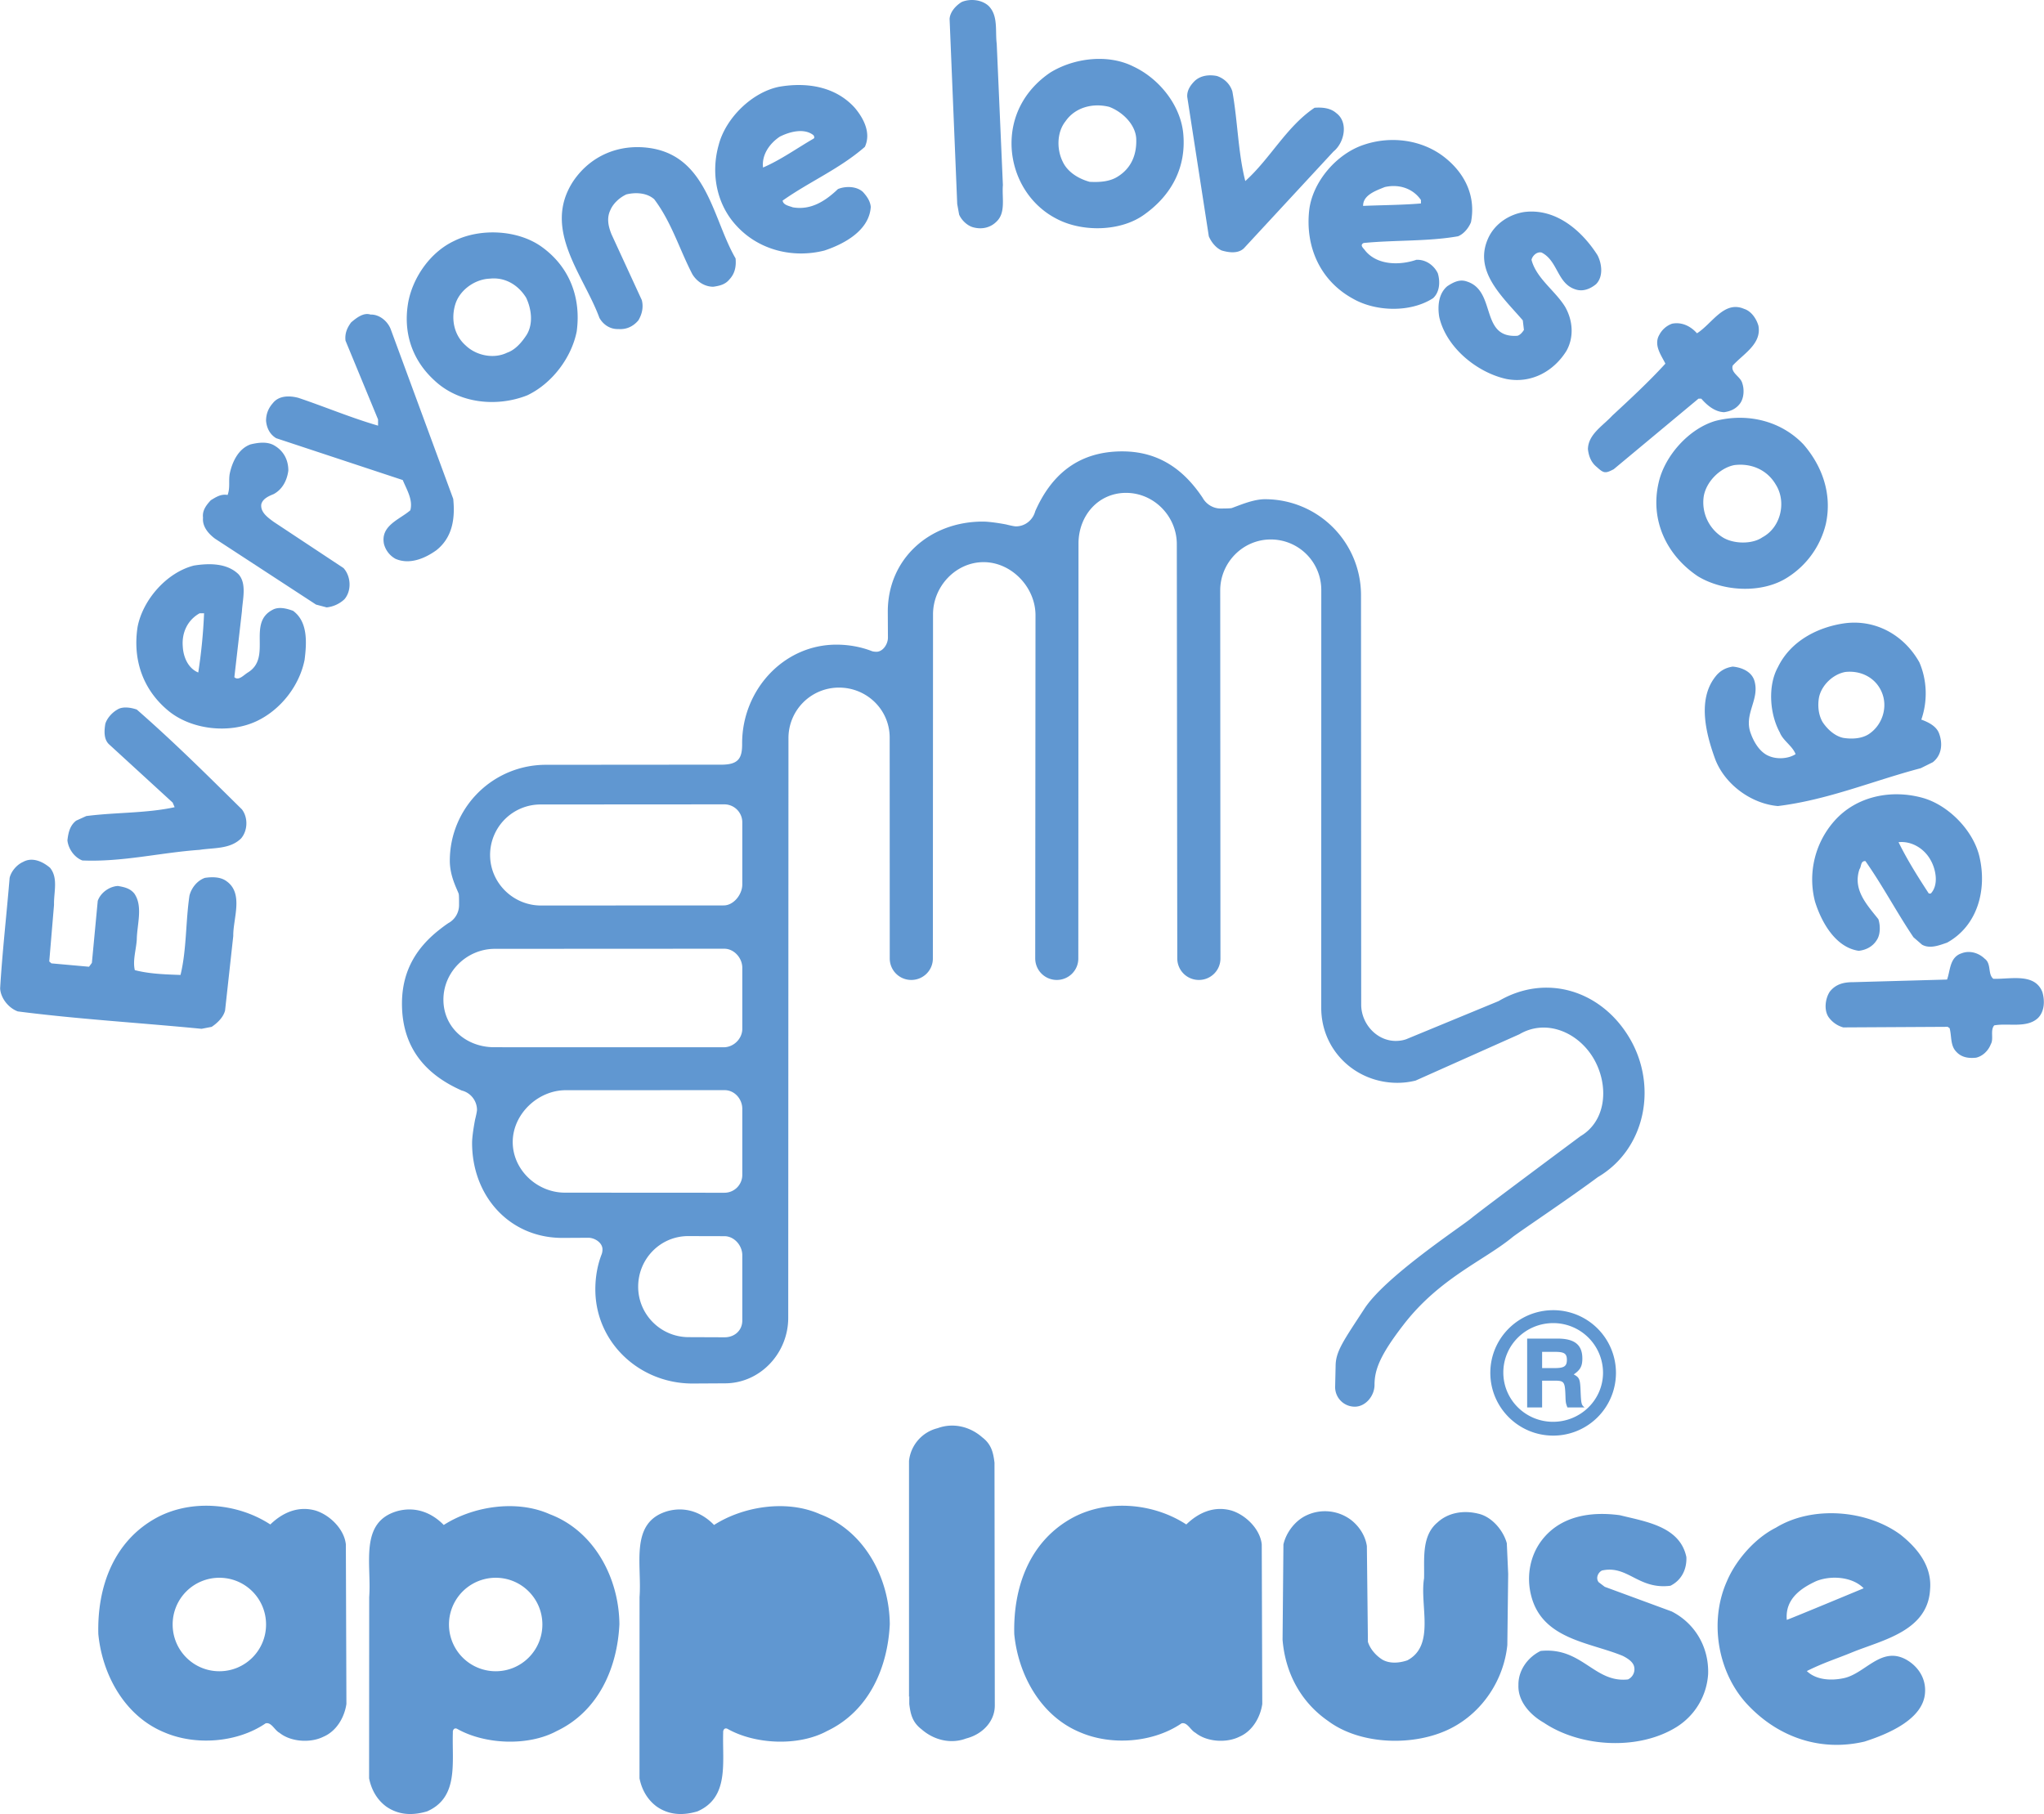 <svg xmlns="http://www.w3.org/2000/svg" width="2500" height="2219" viewBox="0 0 87.875 78.008"><g fill="#6097d1"><path d="M87.619 43.781c-.48.447-1.287.203-1.879.314-.182.215-.01.582-.146.807-.105.281-.352.52-.635.582-.328.035-.629-.014-.848-.254-.266-.268-.195-.674-.289-1.016l-.084-.057-4.488.025a1.151 1.151 0 0 1-.641-.457c-.195-.307-.131-.789.061-1.08.254-.322.594-.408.992-.408l4.051-.113c.146-.406.109-.961.625-1.129.352-.135.734-.016.99.23.305.221.123.664.375.867.746.021 1.785-.264 2.109.574.112.383.088.838-.193 1.115zM74.496 15.721c-.096.312.334.472.408.749.098.277.074.639-.082.867-.182.251-.422.349-.697.389-.4-.016-.727-.293-.98-.582h-.121l-3.645 3.035c-.355.183-.422.184-.723-.092-.254-.202-.352-.48-.385-.771.012-.64.639-1 1.049-1.445.797-.738 1.58-1.464 2.281-2.233-.168-.35-.521-.796-.258-1.244a.998.998 0 0 1 .545-.474c.412-.082.795.099 1.072.413.654-.413 1.164-1.425 2.029-1.049.311.096.531.434.613.724.146.784-.647 1.208-1.106 1.713zM68.619 12.221c-.238.195-.545.328-.865.23-.811-.242-.764-1.231-1.475-1.591-.207-.049-.398.144-.434.313.205.797 1.023 1.33 1.447 2.025.328.578.389 1.288.059 1.884-.543.879-1.506 1.421-2.58 1.217-1.264-.275-2.594-1.351-2.893-2.667-.074-.445-.041-1.001.348-1.326.242-.157.518-.313.832-.203 1.291.399.557 2.446 2.174 2.337.117-.022.229-.158.287-.253l-.049-.411c-.891-1.037-2.182-2.157-1.447-3.616.301-.579.891-.943 1.496-1.041 1.35-.179 2.473.776 3.16 1.849.192.362.264.929-.06 1.253zM57.33 6.516l-3.852 4.162c-.252.241-.652.182-.951.095-.252-.108-.457-.37-.557-.612l-.928-5.998c-.014-.276.135-.496.326-.686.252-.231.613-.277.953-.208.326.11.566.353.662.664.23 1.269.242 2.62.555 3.853 1.076-.967 1.771-2.342 2.979-3.152.312-.022.674 0 .932.228.539.398.348 1.28-.119 1.654zM42.851 9.52c-.255.264-.615.352-.976.264-.268-.056-.531-.302-.64-.554l-.083-.457-.328-7.965c.025-.301.266-.566.52-.722.373-.156.869-.099 1.158.169.421.422.278 1.074.349 1.63l.265 6.076c-.047.534.132 1.175-.265 1.559zM31.355 12.018c-.183.225-.436.275-.691.313-.37 0-.71-.22-.903-.544-.556-1.073-.892-2.231-1.637-3.219-.317-.281-.799-.305-1.197-.208-.29.134-.568.388-.689.675-.167.35-.086.702.048 1.038l1.305 2.834c.081.317 0 .619-.148.869-.226.266-.516.401-.865.374-.34.012-.639-.178-.81-.479-.676-1.85-2.486-3.814-1.121-5.887.758-1.113 2.003-1.618 3.329-1.412 2.437.386 2.669 3.062 3.646 4.74.034.364-.038.664-.267.906zM18.76 23.66c-.484.348-1.147.638-1.761.371a1.021 1.021 0 0 1-.495-.637c-.158-.796.675-1.051 1.133-1.45.122-.457-.158-.89-.325-1.3l-5.443-1.8c-.277-.167-.408-.444-.435-.748 0-.287.096-.538.292-.759.265-.339.735-.325 1.099-.228 1.146.385 2.256.856 3.425 1.195v-.266l-1.4-3.39c-.035-.315.073-.555.242-.784.239-.205.541-.434.832-.337.389-.012.737.289.868.624l2.69 7.301c.085.831-.024 1.652-.722 2.208zM14.803 25.771a1.319 1.319 0 0 1-.764.349l-.456-.121-4.344-2.835c-.278-.208-.554-.518-.515-.904-.039-.301.132-.53.335-.749.221-.134.435-.278.722-.226.122-.331.027-.631.1-.957.109-.482.371-1.037.89-1.219.341-.081.736-.131 1.038.06.4.242.583.629.583 1.065-.052.41-.245.807-.632 1.014-.202.083-.467.193-.53.436-.048.347.289.577.53.756l3.005 1.989c.327.363.351.981.038 1.342zM10.364 36.051c-.472.47-1.159.398-1.786.495-1.69.118-3.307.529-5.042.457-.352-.134-.605-.508-.643-.866.038-.318.099-.632.377-.847l.434-.197c1.255-.164 2.58-.115 3.799-.381l-.085-.198-2.748-2.518c-.219-.22-.196-.578-.147-.871.073-.24.288-.481.519-.612.229-.147.592-.085.834 0 1.604 1.402 2.98 2.773 4.52 4.293.267.349.255.904-.032 1.245zM9.672 43.453c-.07.291-.336.547-.577.705l-.434.084c-2.643-.258-5.31-.414-7.902-.748-.399-.148-.735-.568-.759-.99.097-1.609.277-3.162.408-4.753.064-.277.304-.564.58-.686.397-.222.847-.013 1.158.253.361.443.156 1.051.171 1.592l-.205 2.436.093.082 1.617.145.123-.166.252-2.667c.133-.371.519-.624.871-.64.267.048.515.097.701.325.381.547.117 1.325.107 1.97-.026.445-.183.902-.085 1.324.625.162 1.303.184 1.965.207.265-1.086.218-2.297.385-3.414.085-.328.328-.643.664-.761.313-.046.677-.046.93.144.748.53.277 1.605.289 2.354l-.352 3.204zM83.713 40.537c-.324.111-.736.279-1.076.088l-.369-.32c-.729-1.084-1.314-2.205-2.066-3.276-.217-.01-.168.24-.254.348-.299.882.312 1.521.811 2.151.086.258.094.648-.062.887-.176.293-.471.438-.781.473-1.018-.145-1.619-1.268-1.883-2.123a3.795 3.795 0 0 1 .846-3.474c.949-1.062 2.447-1.353 3.789-.979 1.107.312 2.17 1.399 2.436 2.522.335 1.425-.077 2.978-1.391 3.703zm-.699-3.535c-.279-.519-.832-.844-1.387-.785.373.761.83 1.487 1.301 2.207h.086c.349-.374.216-1.036 0-1.422zM83.1 32.778l-.52.258c-2.051.54-3.98 1.361-6.141 1.627-1.139-.098-2.27-.92-2.691-2.003-.389-1.063-.787-2.557 0-3.557.207-.27.457-.391.748-.437.373.033.805.205.93.6.252.825-.482 1.438-.146 2.294.133.364.387.797.781.954.342.145.822.121 1.139-.083-.133-.353-.543-.581-.678-.932-.432-.782-.529-2-.082-2.809.545-1.124 1.701-1.713 2.836-1.882 1.361-.195 2.592.507 3.246 1.674.334.774.361 1.668.084 2.463.291.108.635.27.758.581.169.436.13.943-.264 1.252zm-2.235-3.098c-.277-.558-.881-.857-1.531-.782-.52.096-1.004.553-1.123 1.072-.07.358-.033.759.145 1.073.205.315.531.613.895.689.361.057.77.037 1.074-.148.628-.398.878-1.237.54-1.904z"/><path d="M76.873 24.818c-1.098.722-2.785.626-3.875-.036-1.338-.896-2.061-2.4-1.688-4.021.254-1.155 1.311-2.34 2.461-2.665 1.365-.345 2.799 0 3.766 1.013.809.931 1.242 2.139.965 3.416a3.761 3.761 0 0 1-1.629 2.293zm-.518-3.967c-.375-.655-1.076-.944-1.797-.849-.615.123-1.199.713-1.307 1.339a1.772 1.772 0 0 0 .809 1.763c.457.29 1.268.313 1.715 0 .795-.423 1.037-1.52.58-2.253zM62.684 10.161c-1.289.227-2.713.157-4.055.288-.191.096 0 .229.062.324.518.642 1.494.642 2.199.4.398-.023.758.229.926.578.109.36.084.809-.203 1.072-.971.628-2.463.582-3.439.025-1.422-.774-2.074-2.255-1.883-3.847.16-1.206 1.182-2.389 2.338-2.773 1.17-.399 2.498-.22 3.453.517.902.699 1.379 1.689 1.16 2.812-.097.24-.306.506-.558.604zm-1.592-1.559c-.338-.494-.939-.699-1.555-.558-.363.147-.943.34-.932.81.832-.036 1.678-.036 2.486-.105v-.147h.001zM49.221 9.208c-1.016.757-2.688.783-3.787.205-1.184-.604-1.883-1.813-1.943-3.078-.058-1.316.557-2.463 1.656-3.211 1.01-.627 2.479-.819 3.58-.264 1.133.531 2.053 1.701 2.148 2.932.117 1.412-.508 2.592-1.654 3.416zm-.373-3.267c-.047-.618-.615-1.14-1.158-1.345-.713-.18-1.473.025-1.881.619-.375.468-.385 1.204-.121 1.736.217.469.713.746 1.158.868.443.024.881-.011 1.217-.231.593-.371.82-.975.785-1.647zM35.445 10.773c-1.33.34-2.798 0-3.766-1.045-.869-.919-1.133-2.258-.782-3.5.299-1.15 1.435-2.268 2.606-2.498 1.181-.203 2.412-.013 3.242.903.388.46.712 1.087.436 1.682-1.086.948-2.378 1.493-3.536 2.311.026.193.279.229.436.289.773.135 1.398-.264 1.943-.785.315-.131.793-.131 1.071.122.168.182.315.389.34.642-.061 1.024-1.158 1.603-1.99 1.879zm-.472-4.958c-.408-.324-1.036-.146-1.448.061-.455.304-.785.795-.722 1.328.759-.327 1.446-.822 2.17-1.241.061-.04.027-.098 0-.148zM22.67 16.998c-1.318.523-2.945.353-3.995-.637-.968-.883-1.363-2.078-1.123-3.389.207-1.053.941-2.124 1.964-2.608 1.136-.567 2.766-.484 3.79.265 1.196.87 1.677 2.195 1.486 3.621-.218 1.107-1.038 2.229-2.122 2.748zm-.028-2.604c.293-.483.197-1.124-.024-1.59-.336-.546-.904-.895-1.568-.821-.625.024-1.266.468-1.469 1.072-.208.641-.074 1.351.433 1.798.458.444 1.216.593 1.784.314.361-.124.641-.459.844-.773zM11.038 31.007c-1.182.563-2.835.375-3.825-.458-1.086-.907-1.52-2.197-1.302-3.597.229-1.168 1.256-2.338 2.424-2.632.666-.105 1.424-.105 1.917.377.363.409.171 1.087.144 1.591l-.325 2.834c.181.168.401-.092.58-.202 1.05-.642-.036-2.111 1.05-2.689.269-.158.628-.063.894.036.64.468.59 1.362.496 2.107-.218 1.102-1.014 2.139-2.053 2.633zm-2.269-4.634h-.191c-.519.29-.773.833-.725 1.424.023.458.229.943.666 1.123a22.98 22.98 0 0 0 .25-2.547zM18.922 39.953c.112-.088.23-.176.347-.254a.88.88 0 0 0 .463-.776c0-.081.004-.414-.015-.487-.091-.245-.382-.77-.382-1.423a4.126 4.126 0 0 1 4.128-4.124l7.49-.006c.808.016.958-.283.951-.92 0-2.28 1.772-4.241 4.053-4.241.527 0 1.048.094 1.512.273.058.024.14.033.211.033.277 0 .493-.328.493-.606l-.006-1.119c0-2.278 1.803-3.873 4.085-3.873.282 0 .743.073 1.007.124.076.02.334.082.416.082.404 0 .734-.28.832-.653.64-1.449 1.748-2.572 3.74-2.572 1.646 0 2.699.862 3.455 1.991.146.27.443.466.775.466.08 0 .416 0 .484-.021.422-.156.947-.379 1.428-.379a4.125 4.125 0 0 1 4.125 4.123l.008 17.611c0 .82.664 1.561 1.484 1.561.156 0 .307-.023.449-.072l3.971-1.639c2.055-1.207 4.43-.457 5.639 1.596 1.209 2.051.686 4.764-1.367 5.971-1.283.955-3.385 2.354-3.672 2.584-1.234 1.014-3.145 1.76-4.697 3.781-1.008 1.307-1.234 1.93-1.234 2.572 0 .465-.379.936-.85.936a.844.844 0 0 1-.844-.842l.021-.9c0-.635.336-1.088 1.238-2.471.9-1.387 4.158-3.525 4.602-3.896.453-.375 4.688-3.523 4.688-3.523 1.135-.67 1.229-2.209.561-3.348-.672-1.137-2.049-1.707-3.188-1.035l-4.463 1.992a3.227 3.227 0 0 1-.779.096c-1.814 0-3.277-1.406-3.277-3.225l.002-17.969a2.17 2.17 0 0 0-2.174-2.172c-1.197 0-2.172.993-2.172 2.192l.01 15.828c0 .51-.414.922-.924.922a.926.926 0 0 1-.932-.922l-.02-17.818c0-1.197-.98-2.206-2.182-2.206-1.197 0-2.045.981-2.045 2.181l-.008 17.843c0 .51-.412.922-.926.922a.926.926 0 0 1-.927-.922l.012-14.761c0-1.203-1.029-2.284-2.231-2.284-1.199 0-2.175 1.045-2.175 2.244l-.007 14.801c0 .51-.413.922-.928.922a.923.923 0 0 1-.926-.922l-.003-9.499c0-1.198-.979-2.151-2.18-2.151a2.17 2.17 0 0 0-2.172 2.168l-.01 24.935c0 1.52-1.205 2.816-2.725 2.816l-1.393.008c-2.284 0-4.176-1.771-4.176-4.049 0-.527.091-1.051.273-1.512a.602.602 0 0 0 .034-.211c0-.281-.329-.496-.609-.496l-1.116.006c-2.278 0-3.881-1.803-3.881-4.084 0-.281.08-.746.129-1.006.02-.076.082-.34.082-.416a.864.864 0 0 0-.656-.832c-1.446-.639-2.57-1.746-2.57-3.738 0-1.478.693-2.47 1.644-3.205zm12.189-1.017c.43 0 .8-.473.8-.901v-2.681a.773.773 0 0 0-.775-.764l-7.9.005a2.17 2.17 0 0 0-2.169 2.173c0 1.197.99 2.172 2.189 2.172l7.855-.004zm-9.839 1.867c-1.203 0-2.212.984-2.212 2.184 0 1.201.984 2.047 2.183 2.047l9.868.002c.43 0 .8-.369.8-.793v-2.625c0-.424-.355-.82-.775-.82l-9.864.005zm10.639 15.986V53.98c0-.422-.347-.82-.768-.82l-1.558-.004c-1.198 0-2.151.979-2.151 2.176 0 1.199.975 2.17 2.173 2.17l1.545.006c.425 0 .759-.293.759-.719zm0-6.256v-2.848c0-.426-.334-.805-.759-.805l-6.831.002c-1.197 0-2.281 1.027-2.281 2.23 0 1.197 1.048 2.176 2.246 2.176l6.85.004a.768.768 0 0 0 .775-.759zM55.178 66.416c.117-.512.5-1.023.99-1.25a1.865 1.865 0 0 1 1.934.209c.352.283.598.676.664 1.111l.045 4.119c.094.305.342.59.623.766.32.182.732.146 1.072.029 1.213-.641.525-2.363.719-3.527.023-.805-.123-1.814.572-2.398.461-.428 1.121-.539 1.754-.383.588.129 1.082.719 1.232 1.273l.059 1.32-.037 3.059c-.148 1.463-1.037 2.867-2.416 3.574-1.535.789-3.875.74-5.283-.305-1.211-.836-1.854-2.111-1.965-3.5l.037-4.097zM66.238 70.996c1.783-.18 2.303 1.385 3.754 1.225a.484.484 0 0 0 .262-.564c-.059-.211-.295-.35-.482-.447-1.434-.594-3.48-.707-3.947-2.613-.209-.842-.031-1.721.467-2.367.803-1.043 2.104-1.242 3.357-1.07 1.098.275 2.58.477 2.855 1.799.023.518-.203.994-.686 1.234-1.385.174-1.834-.902-2.943-.656-.168.082-.279.328-.143.502l.262.199 2.881 1.061c1.021.523 1.604 1.559 1.564 2.691a2.897 2.897 0 0 1-1.361 2.279c-1.639 1.018-4.133.869-5.705-.188-.58-.33-1.119-.916-1.09-1.615-.013-.626.393-1.196.955-1.47zM39.091 73.281c.053.434.136.787.527 1.084.539.473 1.269.641 1.916.396.728-.186 1.234-.756 1.234-1.412l-.013-10.451c-.053-.432-.134-.789-.524-1.086-.54-.477-1.269-.637-1.918-.396a1.628 1.628 0 0 0-1.234 1.41v10.146l.012-.027v.336zM76.35 65.697c1.566-.961 3.91-.773 5.367.303.727.58 1.35 1.348 1.266 2.346-.094 1.789-2.029 2.176-3.32 2.697-.711.293-1.26.457-1.98.818.389.377 1.014.422 1.555.312.941-.172 1.627-1.408 2.721-.803.518.295.848.812.807 1.412-.062 1.145-1.582 1.785-2.607 2.113-1.877.438-3.662-.178-4.961-1.523-1.344-1.371-1.734-3.625-.951-5.375.376-.892 1.196-1.845 2.103-2.3zm.472 3.963c.271-.096 3.305-1.359 3.305-1.359-.465-.482-1.369-.572-2.033-.311-.623.287-1.356.75-1.272 1.67zM6.756 65.252c1.5-.793 3.464-.609 4.861.305.523-.506 1.192-.811 1.945-.598.614.191 1.235.797 1.303 1.457l.024 6.861c-.083.564-.417 1.166-.993 1.41-.556.277-1.402.221-1.884-.17-.211-.109-.351-.475-.599-.406-1.204.824-2.995.969-4.347.389-1.716-.701-2.676-2.492-2.844-4.227-.054-2.048.672-4.023 2.534-5.021zm2.67 6.617c1.114 0 2.008-.9 2.008-2.01 0-1.111-.894-2.01-2.008-2.01a2.006 2.006 0 0 0-2.008 2.01c0 1.11.897 2.01 2.008 2.01zM18.358 77.895c-.629.186-1.225.162-1.756-.207-.413-.305-.643-.742-.738-1.215l.005-7.795c.107-1.41-.447-3.236 1.229-3.701.764-.199 1.459.07 1.976.602 1.248-.801 3.124-1.105 4.559-.463 1.923.725 2.978 2.758 2.994 4.73-.087 1.871-.895 3.74-2.698 4.596-1.231.664-3.101.576-4.286-.1-.13-.057-.189.07-.177.164-.042 1.31.259 2.789-1.108 3.389zm2.951-6.026c1.109 0 2.006-.9 2.006-2.01 0-1.111-.897-2.01-2.006-2.01a2.01 2.01 0 1 0 0 4.02zM29.984 77.895c-.626.186-1.225.162-1.753-.207-.412-.305-.646-.742-.74-1.215l.002-7.795c.108-1.41-.445-3.236 1.228-3.701.766-.199 1.462.07 1.976.602 1.25-.801 3.124-1.105 4.559-.463 1.925.725 2.979 2.758 2.997 4.73-.089 1.871-.896 3.74-2.702 4.596-1.224.664-3.097.576-4.283-.1-.132-.057-.189.07-.179.164-.039 1.31.264 2.789-1.105 3.389zm2.945-6.026a2.011 2.011 0 1 0 0 0zM46.143 65.252c1.5-.793 3.463-.609 4.859.305.521-.506 1.191-.811 1.945-.598.613.191 1.232.797 1.299 1.457l.023 6.861c-.082.564-.416 1.166-.988 1.41-.557.277-1.402.221-1.883-.17-.215-.109-.355-.475-.602-.406-1.207.824-2.994.969-4.348.389-1.714-.701-2.675-2.492-2.843-4.227-.051-2.048.675-4.023 2.538-5.021zm2.666 6.617a2.01 2.01 0 1 0 0 0zM66.779 61.736c-1.496 0-2.705-1.211-2.705-2.699s1.209-2.695 2.705-2.695a2.697 2.697 0 0 1 0 5.394zm0-4.838c-1.186 0-2.146.951-2.146 2.125s.961 2.119 2.137 2.119c1.188 0 2.15-.945 2.15-2.113a2.138 2.138 0 0 0-2.141-2.131zm.184.666c.74 0 1.068.271 1.068.859 0 .324-.086.488-.371.682.256.137.277.205.297.768.023.512.039.545.17.652h-.738c-.068-.176-.076-.211-.084-.484-.021-.625-.051-.668-.477-.668h-.527v1.152h-.643v-2.961h1.305zm-.662 1.268h.551c.398 0 .514-.084.514-.352 0-.271-.111-.346-.514-.346h-.551v.698z"/></g></svg>